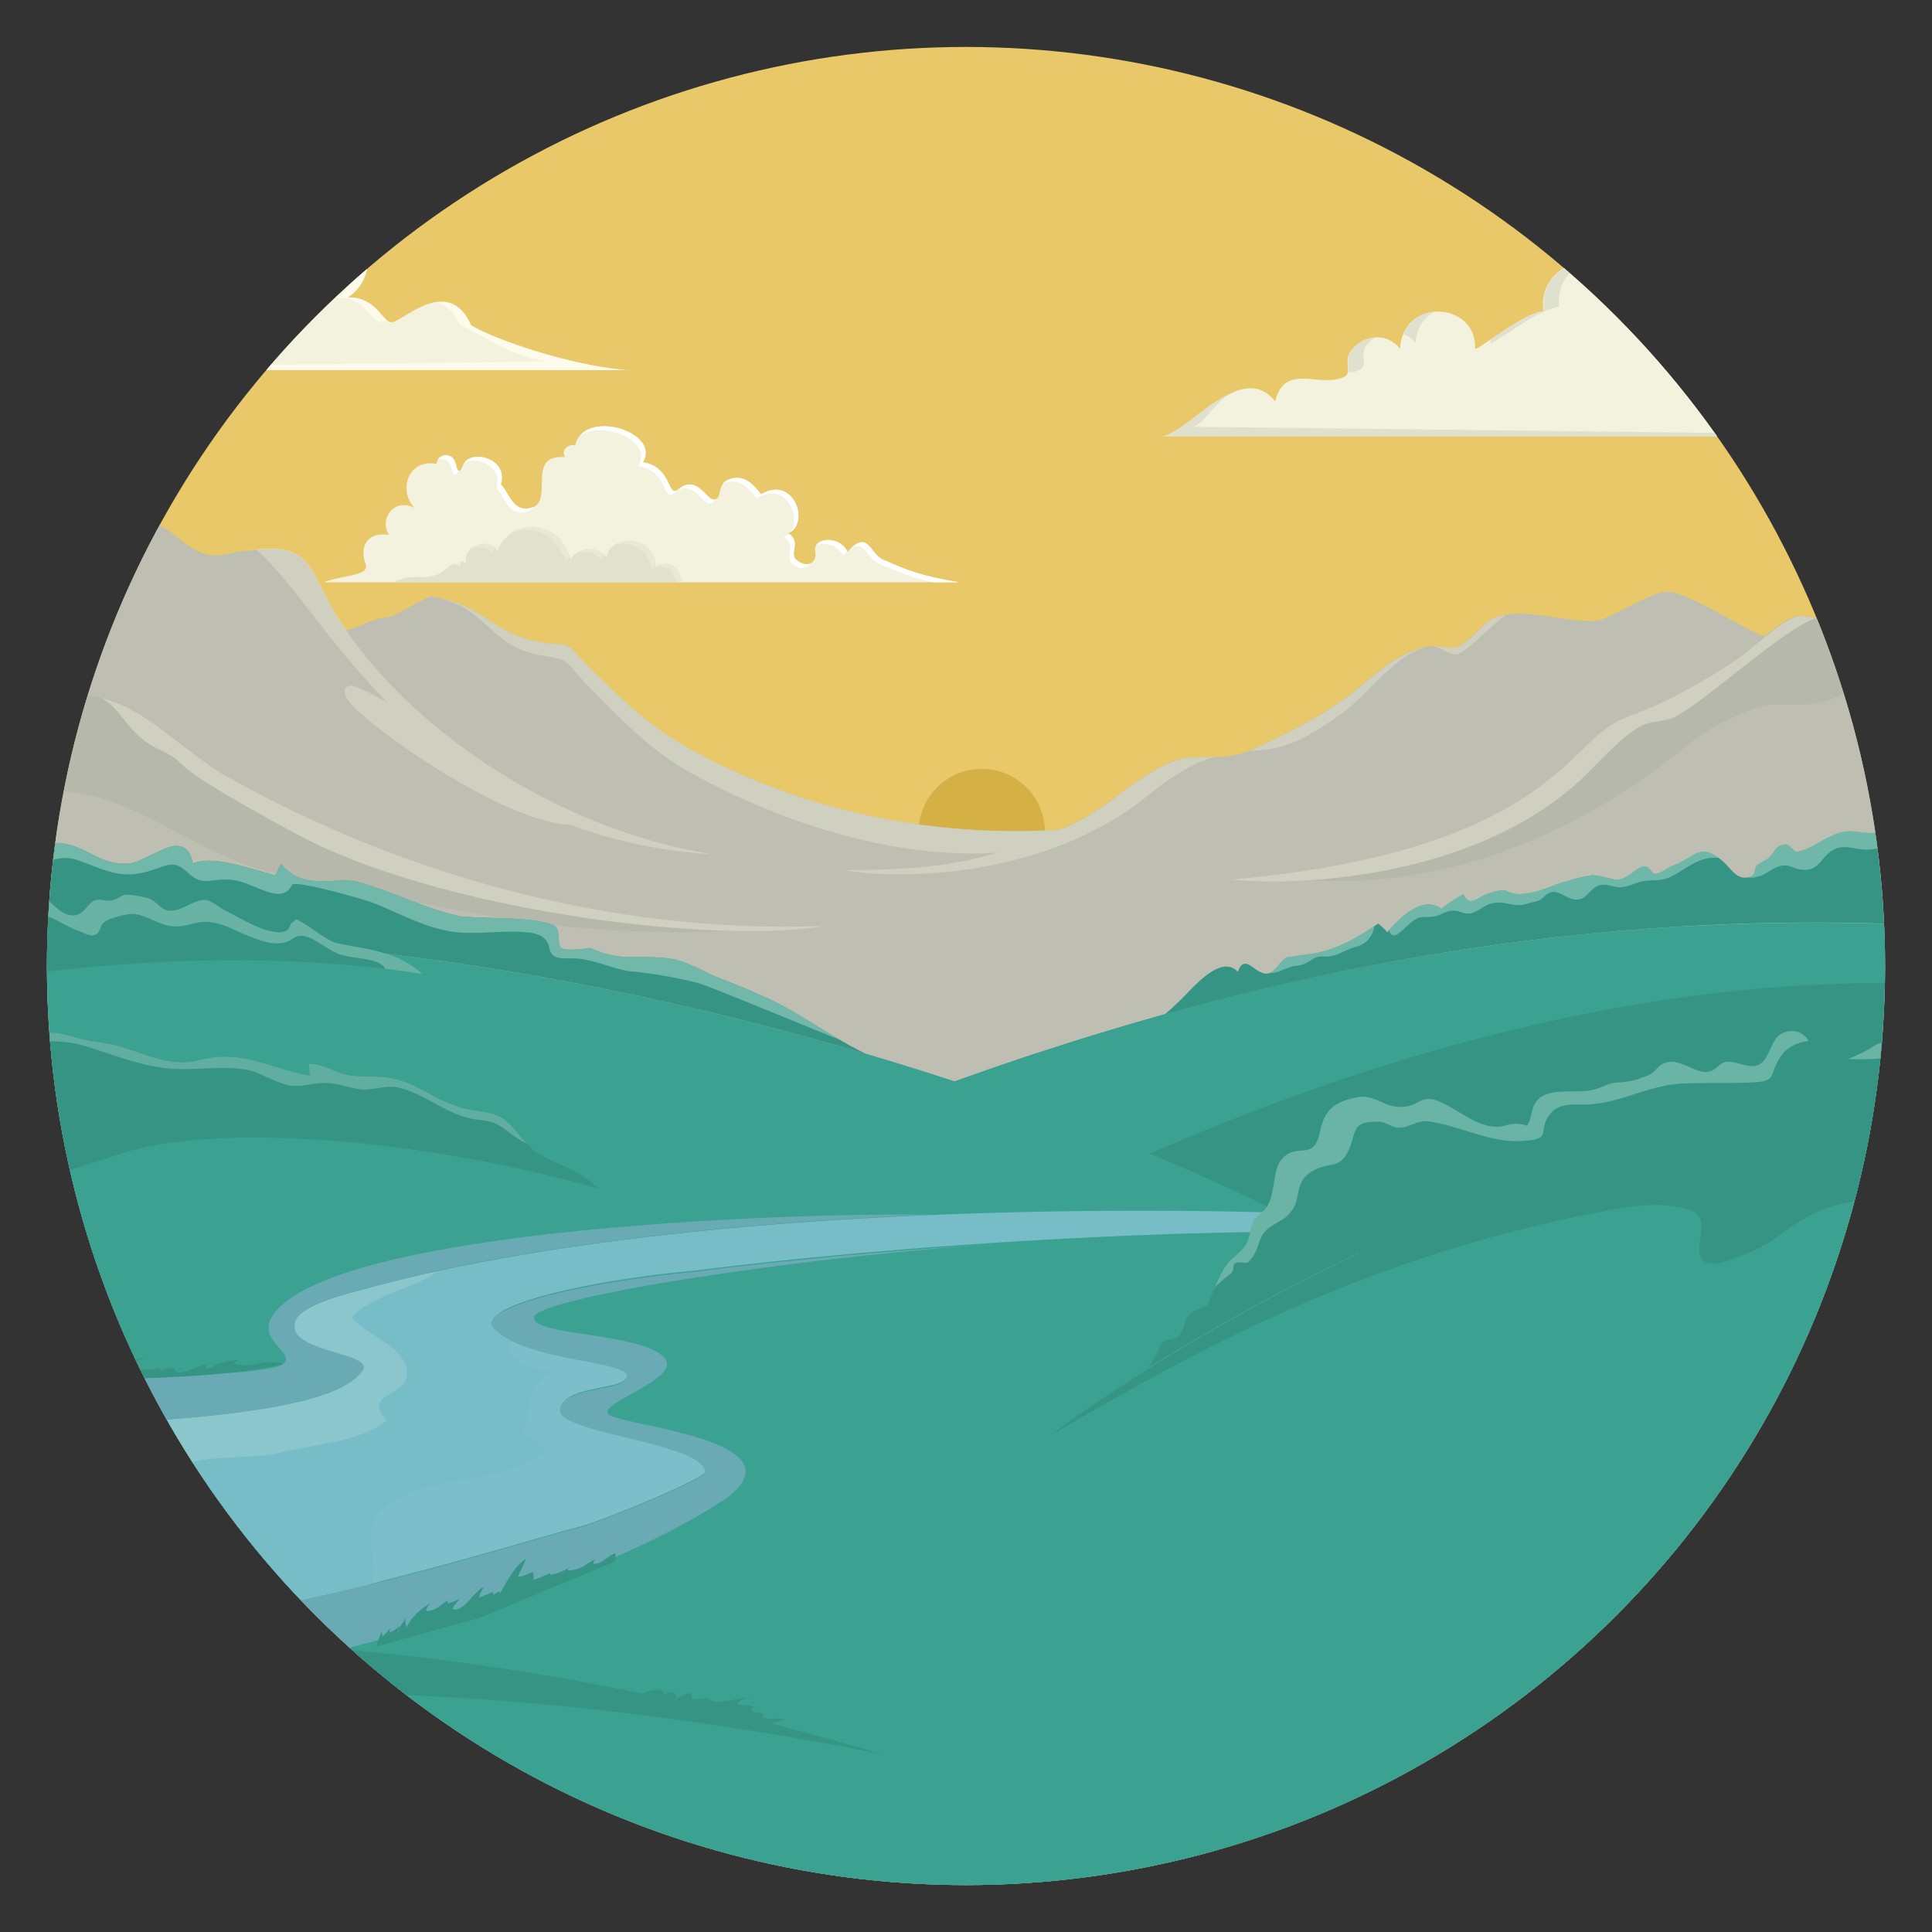 <svg id="Layer_1" data-name="Layer 1" xmlns="http://www.w3.org/2000/svg" xmlns:xlink="http://www.w3.org/1999/xlink" viewBox="0 0 600 600"><rect x="0" y="0" width="600" height="600" fill="#333333" stroke="none"/><defs><style>.cls-1{fill:none;}.cls-2{clip-path:url(#clip-path);}.cls-3{clip-path:url(#clip-path-2);}.cls-4{fill:#e9c869;}.cls-5{fill:#d5b044;}.cls-6{fill:#f3f2df;}.cls-7{opacity:0.83;}.cls-8{clip-path:url(#clip-path-3);}.cls-9{clip-path:url(#clip-path-4);}.cls-10{fill:#fefdee;}.cls-11{fill:#e0e0cf;}.cls-12{fill:#bebfb2;}.cls-13{fill:#d0d0c1;}.cls-14{opacity:0.93;}.cls-15{clip-path:url(#clip-path-5);}.cls-16{clip-path:url(#clip-path-6);}.cls-17{opacity:0.41;}.cls-18{clip-path:url(#clip-path-7);}.cls-19{clip-path:url(#clip-path-8);}.cls-20{fill:#fff;}.cls-21{opacity:0.3;}.cls-22{clip-path:url(#clip-path-9);}.cls-23{fill:#a6a79c;}.cls-24{clip-path:url(#clip-path-11);}.cls-25{clip-path:url(#clip-path-12);}.cls-26{fill:#359484;}.cls-27{fill:#3ba291;}.cls-28{opacity:0.86;}.cls-29{clip-path:url(#clip-path-13);}.cls-30{fill:#79bdae;}.cls-31{fill:#76bdc8;}.cls-32{opacity:0.16;}.cls-33{clip-path:url(#clip-path-15);}.cls-34{clip-path:url(#clip-path-16);}.cls-35{fill:#9dced6;}.cls-36{fill:#69aab4;}.cls-37{clip-path:url(#clip-path-17);}.cls-38{clip-path:url(#clip-path-18);}.cls-39{fill:#fefbdc;}.cls-40{opacity:0.88;}.cls-41{clip-path:url(#clip-path-19);}.cls-42{clip-path:url(#clip-path-20);}.cls-43{opacity:0.75;}.cls-44{clip-path:url(#clip-path-21);}.cls-45{clip-path:url(#clip-path-22);}.cls-46{opacity:0.64;}.cls-47{clip-path:url(#clip-path-23);}.cls-48{clip-path:url(#clip-path-24);}.cls-49{fill:#a1a738;}.cls-50{opacity:0.78;}.cls-51{clip-path:url(#clip-path-25);}.cls-52{clip-path:url(#clip-path-26);}.cls-53{clip-path:url(#clip-path-27);}.cls-54{clip-path:url(#clip-path-28);}</style><clipPath id="clip-path"><rect class="cls-1" x="14.58" y="14.58" width="570.84" height="570.84"/></clipPath><clipPath id="clip-path-2"><circle class="cls-1" cx="300" cy="300" r="285.42"/></clipPath><clipPath id="clip-path-3"><rect class="cls-1" x="-19.13" y="33.05" width="214.84" height="81.89"/></clipPath><clipPath id="clip-path-4"><rect class="cls-1" x="-19.13" y="33.05" width="214.85" height="81.89"/></clipPath><clipPath id="clip-path-5"><rect class="cls-1" x="122.25" y="163.59" width="89.99" height="17.23"/></clipPath><clipPath id="clip-path-6"><rect class="cls-1" x="122.25" y="163.59" width="89.99" height="17.23"/></clipPath><clipPath id="clip-path-7"><rect class="cls-1" x="139.92" y="163.59" width="72.32" height="17.23"/></clipPath><clipPath id="clip-path-8"><rect class="cls-1" x="139.92" y="163.59" width="72.32" height="17.23"/></clipPath><clipPath id="clip-path-9"><rect class="cls-1" x="394.42" y="173.1" width="199.95" height="100.53"/></clipPath><clipPath id="clip-path-11"><rect class="cls-1" x="-19.13" y="211.31" width="256.97" height="78.25"/></clipPath><clipPath id="clip-path-12"><rect class="cls-1" x="-19.13" y="211.31" width="256.97" height="78.25"/></clipPath><clipPath id="clip-path-13"><rect class="cls-1" x="394.38" y="252.03" width="199.99" height="50.13"/></clipPath><clipPath id="clip-path-15"><rect class="cls-1" x="115.15" y="416.36" width="103.89" height="75.61"/></clipPath><clipPath id="clip-path-16"><rect class="cls-1" x="115.15" y="416.36" width="103.89" height="75.61"/></clipPath><clipPath id="clip-path-17"><rect class="cls-1" x="-19.13" y="394.71" width="154.96" height="83.95"/></clipPath><clipPath id="clip-path-18"><rect class="cls-1" x="-19.13" y="394.71" width="154.95" height="83.95"/></clipPath><clipPath id="clip-path-19"><rect class="cls-1" x="-19.13" y="258.4" width="279.74" height="64.43"/></clipPath><clipPath id="clip-path-20"><rect class="cls-1" x="-19.13" y="258.4" width="279.74" height="64.43"/></clipPath><clipPath id="clip-path-21"><rect class="cls-1" x="-19.13" y="271.76" width="150.17" height="30.68"/></clipPath><clipPath id="clip-path-22"><rect class="cls-1" x="-19.13" y="271.76" width="150.17" height="30.68"/></clipPath><clipPath id="clip-path-23"><rect class="cls-1" x="-19.13" y="318.24" width="182.77" height="36.94"/></clipPath><clipPath id="clip-path-24"><rect class="cls-1" x="-19.13" y="318.24" width="182.77" height="36.94"/></clipPath><clipPath id="clip-path-25"><rect class="cls-1" x="377.27" y="320.24" width="184.42" height="79.61"/></clipPath><clipPath id="clip-path-26"><rect class="cls-1" x="377.27" y="320.24" width="184.42" height="79.61"/></clipPath><clipPath id="clip-path-27"><rect class="cls-1" x="573.98" y="323.22" width="20.38" height="5.75"/></clipPath><clipPath id="clip-path-28"><rect class="cls-1" x="573.98" y="323.22" width="20.38" height="5.75"/></clipPath></defs><title>EEI-WOG-GodsPlanAndPurpose</title><g class="cls-2"><g class="cls-3"><rect class="cls-4" x="-19.13" y="10.17" width="613.49" height="613.49"/><path class="cls-5" d="M324.51,258.39a19.62,19.62,0,1,1-19.62-19.61,19.61,19.61,0,0,1,19.62,19.61"/><path class="cls-6" d="M195.72,114.93H-19.12V76.77a12.32,12.32,0,0,1,8,3.55C-19.73,70.15-9.41,55.37,4.36,58.81-4.2,50.41,1,40.14,9.49,38.9a11.34,11.34,0,0,1,2.8-.07c.28,0,.58.06.87.11s.63.11.94.18l.08,0a6.78,6.78,0,0,1,1,.27,14,14,0,0,1,2.75,1.21s3-6.41,9.15-7.44h0a3.85,3.85,0,0,1,.49-.07c.16,0,.34,0,.5,0a12.85,12.85,0,0,1,6.26,1.31,13.5,13.5,0,0,1,3.09,2.33,2.05,2.05,0,0,1,.25.27,8.84,8.84,0,0,1,2.41,6.23,17,17,0,0,1-1.32,6.14c2.75-5.13,5.71-7.67,9.35-8.22a9.34,9.34,0,0,1,1.6-.13,12.19,12.19,0,0,1,1.68.1,16.49,16.49,0,0,1,1.7.3,26.67,26.67,0,0,1,3.69,1.16A13.78,13.78,0,0,1,61.94,46a11.17,11.17,0,0,1,1.2,1.47,11.72,11.72,0,0,1-.3,13.94c1.37.82,2.75,1.65,4.06,2.53.41.27.82.56,1.21.84s.84.6,1.23.93a22.12,22.12,0,0,1,2.28,2c.35.37.69.75,1,1.15a17.28,17.28,0,0,1,1.39,2,8.36,8.36,0,0,1,5.24-3.28h0a6.45,6.45,0,0,1,1-.13c.24,0,.49,0,.73,0a3.33,3.33,0,0,1,.63,0,1.9,1.9,0,0,1,.41,0,3.75,3.75,0,0,1,.67.11,4,4,0,0,1,.68.18l.38.13a4.71,4.71,0,0,1,.52.21h0a4.89,4.89,0,0,1,.63.36.57.57,0,0,1,.13.08,5.7,5.7,0,0,1,.53.41s.06,0,.07.07a2,2,0,0,1,.33.32,2,2,0,0,1,.3.36,2.65,2.65,0,0,1,.31.46l0,0a6,6,0,0,1,.29,5c1.67-5.23,6.25-7.92,11.15-8.41h0l.67-.06,1,0a15,15,0,0,1,11.15,4.6,15.19,15.19,0,0,1,2.59,4.59,8.73,8.73,0,0,1,.37,1.2,14.16,14.16,0,0,1-3.24,13.17A12.86,12.86,0,0,1,108,92.37h.46l.74,0a5.2,5.2,0,0,1,.68.06h.07a5.07,5.07,0,0,1,.58.08,11,11,0,0,1,2.74.85,3,3,0,0,1,.44.22,12.92,12.92,0,0,1,1.94,1.25l.34.29c.22.19.44.38.64.57a8.38,8.38,0,0,1,.6.59c.38.39.73.79,1.06,1.16.18.19.34.36.49.54a16.28,16.28,0,0,0,1.32,1.38,3,3,0,0,0,1.27.71c1.82.38,7.9-5.29,14-6.29h.09l.78-.1c.3,0,.6,0,.89,0,3.43,0,6.73,1.8,9.17,7.31,8.59,5.15,33.36,13.05,49.45,14"/><g class="cls-7"><g class="cls-8"><g class="cls-9"><path class="cls-10" d="M14.5,40.63a13.63,13.63,0,0,0-5-1.73,12.41,12.41,0,0,1,5.67.51,10.41,10.41,0,0,0-.66,1.22"/><path class="cls-10" d="M30.92,34.38a14,14,0,0,0-3.86-1.2,12.38,12.38,0,0,1,7.27,1.2c4,2.28,5.75,5.21,5.75,8.84a19.3,19.3,0,0,0-4.74,6.13c2.56-6.54,1.61-11.52-4.42-15"/><path class="cls-10" d="M53.38,42.56a23.34,23.34,0,0,0-5.27-1.43c2.51-.39,5.35.15,8.67,1.43,8.56,3.3,10.83,12.76,6.06,18.83,3.6,2.15,7.2,4.32,9.8,7.48a8.38,8.38,0,0,0-2,2C68,66.54,63.73,64,59.43,61.39c4.77-6.07,2.49-15.53-6-18.83"/><path class="cls-10" d="M79.27,67.55c3-.58,6,.36,7.37,2.64a11.37,11.37,0,0,0-3.12,5c1.38-4.3-1-6.93-4.25-7.6"/><path class="cls-10" d="M98.08,66.73c4.77-.47,9.84,1.14,12.82,4.53,5.9,7.23,3.65,17.15-3,21.11,7.16-.24,9.83,5,12.11,7a3.76,3.76,0,0,1-2.13.71c-2.72-.56-4.9-8-13.39-7.71,6.61-4,8.86-13.88,3-21.11a14.61,14.61,0,0,0-9.41-4.53"/><path class="cls-10" d="M195.72,114.93H-19.12v-.56l189.26-2.1C157,110,153.23,105.72,142.86,101c-2-4.61-4.69-6.63-7.51-7.16h.08l.78-.1c.3,0,.6,0,.89,0,3.43,0,6.73,1.8,9.17,7.31,8.59,5.15,33.36,13.05,49.45,14"/></g></g></g><path class="cls-6" d="M594.37,103.82v31.67H361c.23,0,.48-.09.74-.16s.78-.26,1.19-.42l.69-.33a27.14,27.14,0,0,0,3-1.83l.8-.56c.55-.38,1.11-.79,1.68-1.21.38-.26.77-.56,1.16-.86,1.1-.85,2.24-1.72,3.39-2.58a45.73,45.73,0,0,1,9.74-5.9,5.7,5.7,0,0,1,.89-.33h0a.52.52,0,0,0,.15-.06c.26-.09.53-.17.78-.23a6,6,0,0,1,.79-.19c.29,0,.58-.11.88-.15,3.3-.47,6.41.51,9.12,4,3.09-12.41,14-3.87,21.71-7.76,2.32-1.55-.87-5,2.32-8.53a11.88,11.88,0,0,1,1.65-1.49A9.17,9.17,0,0,1,423,106l.5-.27c.26-.13.52-.23.78-.34h0c.29-.11.59-.21.87-.29.05,0,.08,0,.1,0l.79-.18a8.39,8.39,0,0,1,.86-.1,8.74,8.74,0,0,1,7.91,3.53,12.35,12.35,0,0,1,2.69-7.5,9.69,9.69,0,0,1,2.3-2.09,9.19,9.19,0,0,1,1.32-.76c.22-.11.45-.2.68-.3s.48-.19.73-.27l.72-.22a10.7,10.7,0,0,1,1.18-.26,4.44,4.44,0,0,1,.49-.07l.56-.07c6.33-.51,13,3.6,12.6,11.54,1,0,5.85-3.78,11-7,.39-.23.75-.46,1.12-.69,1.13-.7,2.27-1.35,3.36-1.91h0c.37-.2.72-.37,1.08-.54l1-.47c.52-.22,1-.41,1.51-.57a3.18,3.18,0,0,1,.47-.15c.33-.1.63-.17.93-.24a5.14,5.14,0,0,1,.82-.13,13,13,0,0,1,4.07-11.78h0c.31-.29.64-.55,1-.82,0,0,0,0,0,0a13.88,13.88,0,0,1,2.2-1.31l.6-.26c.2-.09.41-.16.61-.24l.61-.21a14.94,14.94,0,0,1,4.67-.71h0c5.92.06,12.15,3.56,15.24,11.58-1.32-8,3.12-13,8.88-15.11l.1,0a16.66,16.66,0,0,1,2.71-.73l.57-.11.63-.09c.41,0,.82-.09,1.24-.12s1,0,1.47,0h0c4.25.07,8.36,1.57,10.83,4.55a12.37,12.37,0,0,1,4.3-12.68l.06,0a12.93,12.93,0,0,1,1.11-.84A17.14,17.14,0,0,1,546,65.17l.69-.15c.47-.09.95-.16,1.41-.22l.64-.06a17.29,17.29,0,0,1,3.74.1h0c5.49.82,10.45,4.45,11.84,11.71,24.44,2.84,13,25.28,13,25.28,5.17,4.42,8.14-1.34,17,2"/><path class="cls-11" d="M420.15,108.35a10.45,10.45,0,0,1,6.8-3.53,11.74,11.74,0,0,0-2,1.71c-3.19,3.39,0,6.69-2.32,8.18a10.9,10.9,0,0,1-3.94,1c.44-1.78-1.05-4.54,1.49-7.35"/><path class="cls-11" d="M435.85,103.72a11.16,11.16,0,0,1,9.68-6.9c-3.2,1.66-5.63,4.85-5.87,9.71a8.39,8.39,0,0,0-3.81-2.81"/><path class="cls-11" d="M484.3,95.27c-6.51.6-19.7,11.26-21.37,11.26a9,9,0,0,0,0-1c4.88-3.34,12.24-8.48,16.6-8.89-1.24-9.47,6-15.39,13.76-15.32-5.68,1.79-10,6.82-9,14"/><path class="cls-11" d="M513.33,91.67a18.68,18.68,0,0,0-4.13-6.37c2.3-5.88,8.76-8.78,14.93-8.67-6.64,1.53-12.26,6.57-10.8,15"/><path class="cls-11" d="M539.71,80.53a12,12,0,0,0-5.09-3.35c.63-8.54,9.83-13.49,17.91-12.33-7.78,1-14.85,7-12.82,15.68"/><path class="cls-11" d="M385.22,121c-.29.08-.56.16-.85.26a.52.52,0,0,0,.15-.06,6.77,6.77,0,0,1,.7-.2"/><path class="cls-11" d="M594.37,135.15v.34H361c.23,0,.48-.09.74-.16a8.21,8.21,0,0,0,1.19-.43,7.09,7.09,0,0,0,.69-.32,23.26,23.26,0,0,0,3-1.83,9,9,0,0,0,.8-.56c.55-.37,1.11-.77,1.68-1.21.38-.26.77-.56,1.16-.86l3.41-2.55a46,46,0,0,1,9.72-5.93l.34-.12c-3.93,1.61-6.45,4.86-8.67,7.41-1.62,1.86-3.1,3.36-4.83,3.6l8.32.1Z"/><path class="cls-12" d="M594.37,173.13V623.67H-19.13V163.16c17.09,2.72,37.54,2.51,50.58,1.61,5.45-.68,10.91-4.09,17.05-2,4.77,1.36,9.54,8.18,16.36,9.54,4,.66,7.93-1.24,12.51-1.35h.39c.32,0,.63-.08.93-.11h.12c.5-.07,1-.11,1.43-.17s.92-.08,1.36-.1,1-.06,1.41-.08H84.3c.36,0,.71,0,1,0h0c6.48.3,9.34,2.94,11.92,7.35q.48.78.9,1.59s0,0,0,0c.76,1.42,1.52,3,2.38,4.67,1,2,2.21,4.29,3.7,6.71.24.4.5.81.76,1.22l.78,1.21.56.84,1.06,1.56c4.45-.61,7.62-3.55,13.14-4,2,0,11.46-6.31,13.57-6.38h0l1.51.27c15.1,2.89,16.77,10.77,31.25,13.68.46.09,1,.19,1.45.27,3.87.6,5.53.41,6.74.64,1.59.27,2.38,1.24,6.25,5.49,10.91,10.91,20.45,20.46,34.76,28a202.71,202.71,0,0,0,58.05,20.56,221.1,221.1,0,0,0,54.74,3.5h0c15.46-5.45,25.54-19.51,39.17-22.23.53-.07,1.05-.13,1.56-.16l.79-.05h0c5.84-.34,10.74.62,17.44-2.06.36-.13.73-.3,1.1-.46,10-4.54,19.09-9.08,28.18-15.45s14.53-13.63,25.44-16.36c.14-.05.29-.08.45-.12l.41-.07h0a7.88,7.88,0,0,1,1.62,0l.67,0c.84.06,1.74.19,2.62.29a8.75,8.75,0,0,0,.88.09,12.16,12.16,0,0,0,1.34.07,6.6,6.6,0,0,0,1.5-.13,2.52,2.52,0,0,0,.49-.13c4.54-1.81,8.18-8.18,11.8-9.09a17,17,0,0,1,1.79-.59,14.19,14.19,0,0,1,1.44-.31c8.71-1.57,19.72,2.62,28.59,1.81,4.54-.91,16.69-8.86,21.23-8.86,5.69-.82,22.54,10.66,30.63,13.8h0c3.42-2.81,6.91-5.38,9.92-6.31,2.28-.45,5.46.92,7.73.45,5-.9,7.72-5,11.36-8.18,3.42-3,11.63-10.37,17.14-10.5"/><path class="cls-10" d="M107.43,195.65c-8,.49-10.24-26-28.62-24.86C97.46,168.51,95.66,177.32,105,192c.76,1.21,1.55,2.41,2.4,3.61"/><path class="cls-13" d="M368.15,235.44q1.23-.15,2.4-.21c-13.64,2.73-26.17,21.26-41.62,26.71-35.9,8.86-77.58-2.09-112.79-21.05-14.32-7.5-23.66-18-34.56-28.94-6.82-7.5-4.66-7-13.53-8.41-16.35-2.73-16.83-15.49-33.88-18.22,17.05,2.73,17.89,11.49,34.25,14.22,8.86,1.36,6.14-1.37,13,6.13,10.91,10.91,20.45,20.45,34.77,28,35.21,19,74.31,26.3,112.82,24.06h0c15.46-5.45,25.53-19.51,39.17-22.23"/><path class="cls-13" d="M442.67,200.9a5.16,5.16,0,0,1,.92-.2h0c-10.9,2.73-18.41,14.93-27.49,21.3S399.71,233.08,388,233.17l1.09-.46c10-4.54,19.08-9.08,28.18-15.45s14.53-13.63,25.44-16.36"/><path class="cls-13" d="M464.48,191.81a15.83,15.83,0,0,1,3.27-.9c-5,3.52-11.4,10.78-14.87,12.17-2.21.74-5.17-1.88-7.66-2.41,2.51.11,5.46.9,7.45.23,4.54-1.81,8.18-8.18,11.81-9.09"/><path class="cls-10" d="M77.76,170.91h-.39a14.26,14.26,0,0,1,1.44-.13l-1,.12"/><path class="cls-6" d="M113.52,175.05c-2.1-5.77,1.06-10,7.35-8.92-3.28-4.82,1.45-11.71,7.88-8.4-5.21-5.35-2-15.37,6.82-13.65a3,3,0,0,1,2.78-2.71c3.83.07,3,4.37,4.05,4.81.85.23,1-1.05,1.58-2.1,2.42-4.63,14-1.71,11.55,6.3,2.62,2.62,3.67,8.92,9.45,7.35,7.35-2.1-2-16.7,10.5-15.76-1.35-2.42,1.21-4.19,3.14-3.67,2.63-11.55,26.79-4.2,21,5.25,9.45,1.58,7.44,11.55,11.2,8.31,5.69-4.56,8.66,3.58,10.85,3.24,2.84,0,.72-4.49,4.56-6.14,4.95-2,8,1.94,10.14,4.56,10.24-6.13,15.35,9.17,8.4,12.08,4.2,2.63.33,6.08,2.43,8.18,3.67,3.15,6.63.65,6-2.4-1-4.52,7.61-5.25,10,0C270,164,270,172.43,274.7,174c7.36,3.15,10.42,4.63,23,6.83H100.62c5.82-2.33,14.4-1.84,12.9-5.78"/><g class="cls-14"><g class="cls-15"><g class="cls-16"><path class="cls-11" d="M122.25,180.83h90a10,10,0,0,1-.57-1c-.33-.76-.6-1.6-1-2.42a4.78,4.78,0,0,0-7.05-1.36c.36-3.82-3-8.15-8.41-8.15a8,8,0,0,0-3.49.83,6.34,6.34,0,0,0-2.66,2.29,4.38,4.38,0,0,0-.66,2.3c-.9-2.3-5-3.82-8.33-2.23,0,0,0,0,0,0a5.73,5.73,0,0,0-1.41.91,7.1,7.1,0,0,0-1.37,1.54c-1.86-4.85-4.1-8.26-9.3-9.54a11.11,11.11,0,0,0-8,.8,12.48,12.48,0,0,0-4.59,4.42,16.57,16.57,0,0,0-1,1.81c-1.21-2.41-4.36-2.64-6.76-1.54a4.71,4.71,0,0,0-3,3.79,3.53,3.53,0,0,0,.22,1.63,4.17,4.17,0,0,0-3.3-.49c-1,.34-1.8,1.28-3.07,2.3a5.19,5.19,0,0,0-.72.52,6.62,6.62,0,0,1-2.24,1.29,15.2,15.2,0,0,1-4.54.68,21.8,21.8,0,0,0-6.34.61,9,9,0,0,0-2.33,1"/></g></g></g><g class="cls-17"><g class="cls-18"><g class="cls-19"><path class="cls-6" d="M190.16,169.73a8.08,8.08,0,0,1,3.49-.83c5.45,0,8.78,4.33,8.41,8.15a4.77,4.77,0,0,1,7.05,1.37c.39.81.67,1.66,1,2.41h2.14a27,27,0,0,1-1.56-3.44,4.78,4.78,0,0,0-7.05-1.36c.35-3.82-3-8.15-8.41-8.15a8,8,0,0,0-5.06,1.85"/><path class="cls-6" d="M178.52,172.09c3.32-1.58,7.43-.07,8.33,2.24a4.38,4.38,0,0,1,.65-2.31,7,7,0,0,0-9,.07"/><path class="cls-6" d="M158.37,165.82a11,11,0,0,1,8-.81c5.21,1.29,7.44,4.69,9.31,9.54a7,7,0,0,1,1.36-1.53c-1.84-4.59-4.09-7.79-9.11-9a10.76,10.76,0,0,0-9.59,1.83"/><path class="cls-6" d="M146,170.51c2.4-1.11,5.55-.88,6.76,1.54a19.84,19.84,0,0,1,1-1.82c-1.81-2.12-5.66-1.63-7.77.28"/><path class="cls-20" d="M139.92,175.43a4.17,4.17,0,0,1,3.3.49,3.78,3.78,0,0,1-.22-1.62,3.35,3.35,0,0,0-3.08,1.13"/></g></g></g><path class="cls-20" d="M165.8,157.41a3.78,3.78,0,0,1-2.19,1.52c-5.77,1.56-6.82-4.74-9.45-7.37,2.07-6.82-6-9.95-9.94-7.85,2.81-4.09,13.66-1.12,11.3,6.67,2.63,2.61,3.68,8.91,9.45,7.34a4.77,4.77,0,0,0,.83-.31"/><path class="cls-20" d="M142.26,146.08c-.32.79-.59,1.46-1.23,1.28-1.05-.43-.22-4.73-4.05-4.8a2.64,2.64,0,0,0-1,.21,2.91,2.91,0,0,1,2.34-1.41c3.64.09,3.07,4,3.92,4.72"/><path class="cls-20" d="M221.89,155.08a1.53,1.53,0,0,1-1.57,1.21c-2.2.34-5.17-7.79-10.85-3.24-3.77,3.23-1.76-6.74-11.21-8.31,4.8-7.86-11.07-14.25-18.06-9.56,6-6.81,24.58-.06,19.43,8.36,9.44,1.59,7.44,11.55,11.2,8.31,5.69-4.56,8.66,3.6,10.85,3.24h.21"/><path class="cls-20" d="M245.38,165.3c3.72-4.71-1.33-16-10.36-10.59-2.1-2.62-5.18-6.58-10.15-4.57l-.39.2a3.84,3.84,0,0,1,1.76-1.38c5-2,8,1.93,10.14,4.56,9.92-5.94,15,8.25,9,11.78"/><path class="cls-20" d="M251.5,175c-.88,1.58-3.08,2.12-5.66-.07-2.1-2.1,1.77-5.55-2.42-8.18a4.81,4.81,0,0,0,1.56-1c3.86,2.61.17,6,2.22,8,1.68,1.43,3.19,1.69,4.3,1.27"/><path class="cls-20" d="M297.67,180.82H290c-7.61-1.63-10.74-3.09-16.7-5.63-4.17-1.39-4.65-8.13-9.45-4.57,6.1-6,6.27,1.85,10.81,3.38,7.36,3.15,10.42,4.62,23,6.82"/><path class="cls-20" d="M263.1,171.26c-.41.37-.84.8-1.31,1.31a6.55,6.55,0,0,0-8.37-3.16c1.5-2.61,7.68-2.4,9.68,1.85"/><g class="cls-21"><g class="cls-22"><g class="cls-22"><path class="cls-23" d="M594.37,173.1v36c-11.13-2-21.35,9.14-33.7,9.67-7.5.69-9.55-1.36-17.73,2.05-6.81,2.73-13,5.75-18.4,10.22-37.1,30.72-79.51,45.08-118.1,42.29h0c-4.06-.3-8.06-.77-12-1.46,74.21-8.95,90.12-33.57,102.37-44.14,5-4.09,8.18-5,14.09-7.28,10-4.09,19.08-9.54,28.18-15.45,2.67-1.78,5.89-4.64,9.17-7.32s6.9-5.38,9.91-6.31c1.76-.35,4.07.4,6.07.52a5.35,5.35,0,0,0,1.66-.07c5-.9,7.72-5,11.36-8.18,3.42-3,11.63-10.37,17.14-10.5"/></g></g></g><g class="cls-21"><g class="cls-24"><g class="cls-25"><path class="cls-23" d="M237.84,287.66A103.8,103.8,0,0,1,226.52,289c-16.64,1.26-37.64.18-54.46-1.65-6.31-.68-12-1.46-16.69-2.27h0c-.89-.15-1.73-.32-2.54-.47-7.77-1.4-15.55-2.79-23.34-4.26-14.54-2.72-29.09-5.62-43.65-9.1-.4-.08-.78-.17-1.17-.27-17.73-4.09-30.9-14.53-47.25-20.9-12.28-5-20.46-5-33.64-3.64-9.09.91-9.54-2.72-16.81-6.35a16.54,16.54,0,0,0-6.07-1V212.79c3.81-.78,7.79-2.24,12.28-1,5.45,1.36,9.54,7.5,15,8.18,2.66,0,5.59-1.71,8.63-2.93l.11,0c1.29-.42,2.48-.75,3.6-1a.35.35,0,0,0,.14,0,8.89,8.89,0,0,1,1.15-.08,31.83,31.83,0,0,1,9.71.84c14.52,3.56,25.37,16.68,39,24.38,47.92,27,106.1,45.39,167.33,46.57"/></g></g></g><path class="cls-13" d="M221.55,265.34a154.42,154.42,0,0,1-44.58-9.2c-20.67-.87-61.18-29.61-68.23-37.79-1.44-1.67-2.72-4.66-.34-5.34,1.64-.47,7.55,2.68,11.8,5.1a298.92,298.92,0,0,1-20.35-23.67c-8-10.14-14.45-18.8-20.28-23.71,17.91-2,16.26,6.8,25.52,21.35.76,1.21,1.56,2.41,2.37,3.61,22.4,32.79,67.56,62.41,114.09,69.65"/><path class="cls-13" d="M377.13,235.16c-6.62,1.59-14.25,6.67-20.26,11.59a94.15,94.15,0,0,1-14.64,9.83h0c-30.53,16.67-66.84,16.17-79.44,13.65,33-.09,44-3.6,66.23-12.51h0a0,0,0,0,0,0,0c15.46-5.45,25.54-19.51,39.17-22.24a78.33,78.33,0,0,1,8.92-.31"/><path class="cls-13" d="M564.23,191.92c-9.35,2.16-38.39,29.51-45.81,31.42-7.95,2-7.95-1.24-24,15.39-33.26,34.45-91.79,36.54-112,34.43,84.54-7.63,101.48-34.29,114.37-45.4,5-4.09,8.18-5,14.09-7.28,10-4.09,19.08-9.55,28.18-15.45,2.67-1.78,5.89-4.65,9.17-7.32s6.9-5.38,9.91-6.31c1.76-.36,4.07.39,6.07.52"/><path class="cls-13" d="M256,287.58c-34.7,5.86-120-4.83-163.92-28.56-47.31-25.56-29.66-20.11-43.29-26.58C39.83,228.19,37.69,220,31.5,216.78c14.52,3.56,25.37,16.68,39,24.38,52.62,29.64,117.61,48.9,185.44,46.42"/><path class="cls-26" d="M594.37,287.2V623.67H-19.13V356.14H244.65q8.29-3.51,16.64-6.87c2.39-.95,4.76-1.91,7.15-2.85l.45-.18,4.58-1.78c5.59-2.17,11.16-4.28,16.77-6.35q3.12-1.16,6.26-2.28c1.77-.64,3.52-1.27,5.3-1.88.29-.11.57-.22.87-.31l3.66-1.29c2.12-.75,4.23-1.47,6.36-2.19,2.7-.93,5.4-1.83,8.11-2.73l6.23-2,2.65-.85c2.35-.76,4.7-1.49,7-2.22l.7-.21q3.91-1.22,7.8-2.37c2.63-.8,5.25-1.58,7.88-2.34l.63-.17,6.91-2,1.12-.3h0c.22-.07.44-.12.67-.18l1.68-.46c1.88-.52,3.76-1,5.64-1.53h0s0,0,0,0c2.26-.61,4.54-1.21,6.8-1.78.45-.13.9-.23,1.36-.36.73-.19,1.47-.36,2.2-.56l5-1.25c1-.25,1.92-.48,2.87-.71l6.4-1.53c2.75-.65,5.5-1.28,8.27-1.89,2.58-.59,5.17-1.15,7.76-1.7.16-.05.34-.07.52-.11l.09,0c.26,0,.52-.1.77-.15,2.44-.52,4.89-1,7.33-1.51l.6-.13c2.54-.52,5.06-1,7.59-1.48l.43-.09c2.71-.51,5.43-1,8.15-1.49,2.1-.39,4.19-.74,6.27-1.1l.15,0c.9-.17,1.8-.32,2.69-.45q3.79-.65,7.62-1.23,3.66-.57,7.33-1.11l.93-.15h.13l1.31-.17c2.25-.33,4.52-.64,6.78-.95l1.9-.24c2.29-.3,4.57-.59,6.87-.86h0c2.78-.34,5.59-.66,8.39-1h0c2.77-.31,5.52-.58,8.3-.86h.18c.19,0,.38,0,.57-.06,2.1-.2,4.21-.4,6.33-.57l1.46-.13,1.05-.09c1.51-.13,3-.26,4.54-.37l3-.23,4-.27,2.45-.16c1.07-.08,2.13-.14,3.21-.2l.64,0c.63,0,1.25-.07,1.88-.09l.68,0c.38,0,.78-.05,1.16-.06,1.06-.07,2.13-.12,3.19-.17l1.25-.06.82,0,2.55-.11c1.31-.07,2.61-.11,3.91-.16h.06c2.12-.09,4.24-.15,6.36-.2.75,0,1.51-.05,2.25-.06,1.23,0,2.46-.07,3.7-.07a4.35,4.35,0,0,1,.5,0h.52c1.5,0,3-.05,4.5-.07h1.81c2.08,0,4.15,0,6.23,0,5.1,0,10.23.05,15.35.18h.07c5.14.1,10.31.27,15.48.5"/><path class="cls-27" d="M594.37,287.2v18.19c-164.52-4-341.13,94.83-424.45,169.79v-119h74.73c112.11-47.32,227.15-74.32,349.72-68.94"/><path class="cls-26" d="M594.37,252v35.19C514,283.67,436.91,294.06,361.76,315c2.26-1.87,4.24-3.84,5.85-5.45,3.63-3.64,11.81-13.19,16.81-7.73,2.27-6.35,5.45,1.36,9.54.46,2.27-.46,3.64-4.09,5.91-5,.45,0,5.91-.92,6.82-.92,8.63-1.36,14.53-5,21.35-9.54.91.92,2.28,1.83,2.73,2.73,3.64-4.09,10.9-11.81,16.82-7.27a58.06,58.06,0,0,1,6.82-4.54c2.26,4.54,4.54.45,8.63-.46,5.9-1.81,3.64,0,8.63.46a27.47,27.47,0,0,0,9.08-2.08c2-.71,3.94-1.48,5.91-2a47.07,47.07,0,0,1,7.73-1.83c2.73,0,5.9,1.37,8.18,1.37,3.18-.45,5.46-3.63,7.73-4.09,1.82-.45,2.73,2.72,4.09,2.28,1.82-.45,2.73-1.37,4.54-2.28,7.73-2.73,8.63-7.72,15.91-1.81,2.73,2.27,4.54,6.36,8.63,5,1.82-.47,1.37-2.73,2.28-3.64a26.1,26.1,0,0,1,3.17-1.81c3.18-3.19,2.28-4.1,5.46-4.56.91-.45,2.72,2.28,3.64,2.28a11.15,11.15,0,0,0,2.06-.53c2.47-.86,4.88-2.5,7-3.56,7.73-4.09,8.64-1.36,15.46-1.81,3.63-.47,7.26-5,10.91-6.37a2.85,2.85,0,0,1,.9-.23"/><g class="cls-28"><g class="cls-29"><g class="cls-29"><path class="cls-30" d="M406.69,296.34c8.09-1.29,13.79-4.55,20.08-8.7a7.29,7.29,0,0,1-5.54,6.34c-3,.79-5.57,2.72-8.53,3.06-1.47.12-2.72-.23-4.08.35s-2.62,1.7-4.1,2.15c-1.13.45-2.38.34-3.51.68a38.2,38.2,0,0,0-4.09,1.6,7,7,0,0,1-2.54.31c2-.78,3.35-4,5.5-4.88.44,0,5.9-.91,6.81-.91"/><path class="cls-30" d="M533.78,266.44c-6.16-.62-9.66,3.24-15.08,5.94-2.72,1.15-4.54.92-7.5,1.15-2.72.22-5,1.81-7.73,2-2,.22-4.3-1.14-6.35-.68-3.41.68-4.09,4.54-7.5,4.54-3,0-5.23-3-8-2.27-1.58.46-2.26,1.82-3.62,2.5-.92.45-3,.68-4.09,1.13-3.88,1.14-6.6-1.13-10.46-.23-2.28.47-4.09,2.28-6.14,3-2.72.68-3-.45-5.45-.68-2.28-.23-3.64.91-5.68,1.6-1.59.45-3.41.21-5,.45-4,.62-8.13,9.14-9.84,3.93,3.8-4.2,10.62-10.86,16.21-6.57a59.34,59.34,0,0,1,6.82-4.54c2.26,4.54,4.54.45,8.63-.46,5.9-1.81,3.64,0,8.63.46a27.47,27.47,0,0,0,9.08-2.08c2-.71,3.94-1.48,5.91-2a46.18,46.18,0,0,1,7.74-1.83c2.72,0,5.9,1.36,8.17,1.36,3.18-.45,5.46-3.63,7.74-4.09,1.81-.45,2.72,2.73,4.08,2.28,1.82-.45,2.73-1.37,4.54-2.28,7.34-2.59,8.52-7.21,14.85-2.63"/><path class="cls-30" d="M594.37,252v3c-1.93,1-3.94,1.75-5.69,3.25-2.49,2-2.94,4.77-6.82,5.45-6.35.92-10-3.17-15,2.28-2.26,2.49-3.41,4.54-7.27,4.09-2.72-.23-4.09-1.83-6.58-1.14-2.51.46-4.77,2.95-7.5,3.4a4.75,4.75,0,0,1-2.85.08,5.61,5.61,0,0,0,.81-.2c1.81-.47,1.36-2.73,2.27-3.64a26.1,26.1,0,0,1,3.18-1.81c3.17-3.19,2.27-4.09,5.45-4.56.91-.45,2.73,2.28,3.64,2.28a11.15,11.15,0,0,0,2.06-.53c2.47-.86,4.88-2.5,7-3.56,7.73-4.09,8.64-1.36,15.46-1.81,3.63-.47,7.27-5,10.91-6.37a2.85,2.85,0,0,1,.9-.23"/></g></g></g><path class="cls-27" d="M594.37,351.1V623.67H-19.13v-328C68.43,282.35,190.48,301,296.5,335.83c20.95,6.88,41.26,14.41,60.58,22.46,14,5.82,27.51,11.92,40.32,18.25,3.93,1.95,7.81,3.91,11.61,5.92,4.4,2.29,8.73,4.62,12.94,7,42.47-20.78,113.37-38,172.42-38.34"/><path class="cls-31" d="M424.35,377.65c-.81.37-1.61.76-2.4,1.14-2.16,1-4.76,2.23-7.72,3.68h0c-12.11-.06-25.1.09-38.67.43-20.75.53-42.8,1.54-64.93,2.94l-.85.06c-11,.71-21.95,1.51-32.78,2.41-10.45.86-20.77,1.81-30.83,2.84-10.61,1.09-20.93,2.25-30.8,3.51l-.09,0c-1.27.1-2.55.24-3.82.36v0c-15.64,1.64-30.62,4.18-41.53,7.07-3,.81-5.77,1.65-8.11,2.51-.79.29-1.51.57-2.21.86h0c-.55.23-1.06.46-1.55.69s-1,.47-1.38.7a12.91,12.91,0,0,0-1.19.7h0a8.07,8.07,0,0,0-1,.73,6.21,6.21,0,0,0-.79.73,2.86,2.86,0,0,0-.39.47,1.65,1.65,0,0,0-.15.25h0l-.17.38a1.78,1.78,0,0,0-.1.36,2.1,2.1,0,0,0,0,.55v0c2.95,4.31,9.79,6.94,17.12,8.81a5.44,5.44,0,0,1,.54.15h0c10.45,2.59,21.69,3.72,24,6a1.29,1.29,0,0,1,.19.21,1,1,0,0,1,.22.66c0,.09,0,.19,0,.27l-.06.22s0,0,0,0l-.12.26a2.4,2.4,0,0,1-.23.38v0c-.06,0-.11.12-.17.17s-.2.21-.31.32l-.07.06h0l-.09.06-.34.26h0a5.57,5.57,0,0,1-.57.33l-.63.3-.65.24c-.46.17-1,.32-1.47.47l-.13,0-.13,0-.09,0-.38.08-1.11.28a0,0,0,0,0,0,0h0a4.56,4.56,0,0,0-.64.14l-.21,0-.92.2-.24.06-.69.15h0c-.24,0-.45.09-.68.15-.7.15-1.4.3-2.09.48h-.08c-.67.15-1.33.33-2,.52a15.67,15.67,0,0,0-1.9.63,5.36,5.36,0,0,0-.53.2s0,0,0,0a9.79,9.79,0,0,0-1.08.5c-.18.1-.36.19-.52.3s-.31.19-.46.3a2.32,2.32,0,0,0-.3.22,4.73,4.73,0,0,0-.53.46,1.93,1.93,0,0,0-.24.25l-.19.23h0c0,.05-.07.07-.08.11a3.35,3.35,0,0,0-.57,1,.21.21,0,0,1,0,.07v0h0a1.52,1.52,0,0,0-.09.28h0l-.09.33c0,.11,0,.21,0,.34a2.18,2.18,0,0,0,0,.57,1.81,1.81,0,0,0,.09.31s0,0,0,0c1.05,2.79,9,4.95,18,7.15,11.85,2.92,25.42,5.94,26.89,10.69a2.22,2.22,0,0,1,.09.37,3.12,3.12,0,0,1,0,.61c-5.63,4.23-31.46,14.58-38.51,16.69l-2.14.57-2.31.62h0l-1.31.37c-.45.1-.9.24-1.36.38s-1,.26-1.47.41l-2.23.62c-.19.06-.37.1-.56.17l-3.87,1.1c-3.35,1-7,2-10.85,3.11l-2.36.67-10.32,2.89-7.85,2.13c-4.66,1.24-9.56,2.52-14.66,3.79L113,492.58q-4.74,1.14-9.7,2.29l-.11,0c-34.59,7.94-76.81,15.18-122.31,16.28V443.92c12-.29,23.58-.63,34.65-1.07l4.14-.16c5.45-.23,10.77-.48,15.91-.76h0l2.63-.15,5.2-.31c2.13-.14,4.23-.28,6.28-.44l6.08-.48c1.16-.09,2.32-.21,3.45-.3s2.22-.2,3.33-.31l1.66-.16,3.21-.35,1.61-.17,3.06-.37,3-.4c1-.12,1.94-.26,2.89-.41a160.51,160.51,0,0,0,16.54-3.17h0c.49-.14,1-.26,1.44-.38l1-.31c.69-.18,1.37-.39,2-.61.33-.09.65-.2,1-.31.85-.27,1.67-.57,2.45-.87h0c.78-.3,1.51-.6,2.21-.93h0a25.33,25.33,0,0,0,4.55-2.54h0a15.16,15.16,0,0,0,2-1.69,10.64,10.64,0,0,0,1.54-1.89,1.52,1.52,0,0,0-.37-1.84,7.08,7.08,0,0,0-2.47-1.49q-.52-.23-1.14-.45h0c-.2-.08-.42-.15-.64-.22s-.43-.15-.65-.21c-1.79-.6-3.83-1.16-5.85-1.79-1.69-.55-3.38-1.12-4.87-1.77-.5-.22-1-.45-1.43-.7a5.79,5.79,0,0,1-.54-.31l-.51-.33c.15.1.32.19.49.29-.34-.21-.66-.41-1-.63l0,0c-.16-.11-.28-.22-.4-.31l-.21-.17a3.59,3.59,0,0,1-.4-.38,2.72,2.72,0,0,1-.37-.39l-.23-.3-.21-.3a3.07,3.07,0,0,0-.17-.31l-.09-.2a.53.53,0,0,1-.05-.15c0-.1-.08-.22-.12-.34h0c0-.11,0-.21-.07-.32a1.75,1.75,0,0,1,0-.33,3.24,3.24,0,0,1,0-1h0a1.89,1.89,0,0,1,.08-.4s0-.08,0-.12,0-.05,0-.08a2.86,2.86,0,0,1,.19-.61c0-.05,0-.1.05-.14l.08-.16s0,0,0,0,0,0,0-.07a3.78,3.78,0,0,0,.17-.35l.13-.18.15-.17c.09-.12.2-.23.31-.35s.09-.12.15-.18.12-.12.19-.18l.37-.34.35-.3.12-.09.14-.11a1.21,1.21,0,0,1,.14-.1c.26-.19.54-.39.84-.58.15-.08.3-.18.45-.28a2.07,2.07,0,0,0,.25-.15l.24-.15a1.71,1.71,0,0,0,.23-.12q.38-.22.78-.42s0,0,0,0l.36-.18c.15-.06.28-.13.44-.21a4,4,0,0,1,.51-.25l.92-.41c.62-.27,1.28-.54,2-.8l1.06-.38,1-.35c.44-.15.87-.3,1.32-.43l2.08-.64c.7-.22,1.44-.43,2.19-.63l2.07-.55c1.49-.38,3-.74,4.66-1.11-1.11.23-2.2.49-3.27.75.17,0,.34-.1.5-.15l.28-.07c14.78-4.06,30.77-7.5,47.5-10.39h.08c3-.55,6.12-1,9.21-1.55,38.4-6.09,80.15-9.48,119.85-11.13h.14c2.47-.11,4.92-.21,7.38-.29,23.62-.87,46.39-1.12,67.15-1s39.43.71,55,1.46l4.92.25"/><g class="cls-32"><g class="cls-33"><g class="cls-34"><path class="cls-35" d="M219,457.52c-5.63,4.22-31.46,14.57-38.51,16.68l-2.14.58c-.74.19-1.52.39-2.31.61h0l-1.31.37c-.45.11-.9.24-1.36.38s-1,.26-1.47.41l-2.23.63c-.19.05-.37.09-.56.16l-3.87,1.1c-3.35,1-7,2-10.85,3.11l-2.36.67c-3.27.93-6.72,1.89-10.32,2.89l-7.85,2.13c-4.66,1.24-9.56,2.52-14.66,3.79l-3.75.94c2.43-5.47-2.12-14.11.55-19.47,8.86-15.68,40.9-10.23,53.85-21.81-2-1.37-4.77-4.78-7.5-5.46,4.09-7.5-.68-13.63,9.55-19.08-12.57-2.44-16-6.81-12.22-9.79a57.49,57.49,0,0,0,10.22,3.49,5.44,5.44,0,0,1,.54.15h0c10.45,2.59,21.69,3.72,24,6a1.37,1.37,0,0,1,.19.22,1,1,0,0,1,.22.65c0,.09,0,.19,0,.27l-.06.22s0,0,0,0l-.12.26a2.4,2.4,0,0,1-.23.38v0c-.06.05-.11.12-.17.18s-.2.2-.31.31l-.07.07h0l-.09.05-.34.26a.07.07,0,0,0,0,0,6.12,6.12,0,0,1-.56.31l-.63.3-.65.25c-.46.16-1,.31-1.47.46l-.13,0-.13,0a.32.32,0,0,0-.09,0l-.38.08-1.11.29h-.07c-.21,0-.44.09-.64.14l-.21,0-.92.21a1,1,0,0,0-.24.05l-.69.15h0c-.24,0-.45.1-.68.15-.7.15-1.4.3-2.09.48h-.08c-.67.15-1.33.33-2,.52a17.62,17.62,0,0,0-1.9.63l-.53.2,0,0a8.27,8.27,0,0,0-1.08.51,4.35,4.35,0,0,0-.52.29c-.16.1-.31.19-.46.3a2.32,2.32,0,0,0-.3.22,4.73,4.73,0,0,0-.53.46,1.93,1.93,0,0,0-.24.25l-.19.23h0c0,.05-.07.07-.08.11a3.35,3.35,0,0,0-.57,1s0,0,0,.07v0h0a1.8,1.8,0,0,0-.09.28h0l-.09.33c0,.11,0,.22,0,.34a2.18,2.18,0,0,0,0,.57,2.23,2.23,0,0,0,.09.32h0c1.05,2.79,9,4.95,18,7.16,11.85,2.91,25.42,5.93,26.89,10.68a2.22,2.22,0,0,1,.09.37,2.58,2.58,0,0,1,0,.62"/></g></g></g><path class="cls-36" d="M289.77,377.19c-39.69,1.65-81.45,5.05-119.85,11.14-3.09.51-6.16,1-9.21,1.54l-.08,0q-12.72,2.17-24.8,4.82a1.94,1.94,0,0,1-.33.07L130.24,396l-.23,0c-1.88.44-3.74.87-5.58,1.32l-.15.05c-1.87.44-3.72.92-5.55,1.38s-3.75,1-5.6,1.5a1.54,1.54,0,0,1-.27.07l-.51.15c1.07-.26,2.16-.52,3.27-.75-1.62.37-3.17.74-4.66,1.12-.71.18-1.39.35-2.07.54l-2.2.63-2.07.65c-.45.13-.88.28-1.32.43l-1,.34-1.06.38c-.68.26-1.34.54-2,.81l-.91.41c-.18.08-.35.15-.52.24l-.43.22-.36.18h0c-.28.15-.54.29-.79.44l-.23.12-.24.15c-.08,0-.17.09-.25.15s-.3.19-.45.27c-.3.19-.58.4-.84.59a1.1,1.1,0,0,0-.14.09l-.13.11-.13.1-.35.3-.37.34c-.07.05-.12.12-.19.18l-.15.17c-.11.13-.22.23-.31.36l-.16.16-.12.18a1.92,1.92,0,0,1-.18.35.19.19,0,0,1,0,.07l0,0-.08.17s0,.09-.05.13a3.94,3.94,0,0,0-.2.61s0,.06,0,.09,0,.08,0,.12a2,2,0,0,0-.08.38v0a3.24,3.24,0,0,0,0,1,1.86,1.86,0,0,0,0,.33c0,.11,0,.2.07.31h0a0,0,0,0,0,0,0,3.4,3.4,0,0,0,.12.34.66.66,0,0,0,.05.15,1.72,1.72,0,0,0,.09.19l.17.31.21.3c.08.11.15.21.23.3a2.79,2.79,0,0,0,.37.4,2.5,2.5,0,0,0,.41.38l.2.17.38.3.06,0a10.09,10.09,0,0,0,1,.62c-.18-.09-.35-.19-.5-.28l.51.32c.17.11.35.22.54.32.45.24.93.47,1.43.69,1.49.66,3.18,1.23,4.87,1.78,2,.62,4.06,1.18,5.85,1.78l.66.22c.21.07.43.13.64.22h0c.41.15.79.29,1.14.45a7.14,7.14,0,0,1,2.47,1.48,1.54,1.54,0,0,1,.37,1.84,10.35,10.35,0,0,1-1.54,1.9,16.09,16.09,0,0,1-2,1.69h0a26,26,0,0,1-4.55,2.53h0c-.7.33-1.44.63-2.21.93h0c-.77.3-1.59.6-2.44.87l-1,.32c-.64.22-1.32.42-2,.61l-1,.3-1.44.38h0A157.71,157.71,0,0,1,78,438.08c-1,.15-1.9.28-2.89.41l-3,.39-3.06.37-1.61.18-3.21.34-1.66.17-3.33.31-3.44.3L49.7,441c-2.06.17-4.16.3-6.29.44l-5.19.31-2.64.15h0c-5.14.29-10.46.54-15.91.77l-4.14.16c-11.07.44-22.69.78-34.65,1.06V426.07c15.66,1.72,64.68,2.29,90.84.3h0c7.65-.59,13.34-1.39,15.65-2.45,0,0,0,0,0,0a.76.76,0,0,0,.18-.09h0a2.39,2.39,0,0,0,.66-.47c3.84-4-12.5-8.18,0-18.62s45.06-17.18,81.62-21.41c43.58-5,92.71-6.47,119.85-6.12"/><path class="cls-36" d="M224.4,466c-30.79,21.18-136.56,62.89-243.53,62.89V511.17c45.5-1.1,87.72-8.34,122.31-16.28l.11,0q5-1.15,9.7-2.3c2.12-.51,4.19-1,6.23-1.53,5.1-1.27,10-2.55,14.66-3.79l7.85-2.13c3.6-1,7.05-2,10.32-2.89l2.36-.67c3.88-1.1,7.5-2.15,10.85-3.11l3.87-1.1.56-.17,2.22-.62c.51-.15,1-.29,1.48-.41l1.36-.39,1.31-.36h0c.79-.22,1.57-.43,2.31-.61l2.14-.58c7-2.11,32.88-12.46,38.51-16.68a2.58,2.58,0,0,0,0-.62,2.22,2.22,0,0,0-.09-.37c-1.47-4.75-15-7.77-26.89-10.69-9-2.2-16.93-4.36-18-7.15l0,0a1,1,0,0,1-.11-.31,2.18,2.18,0,0,1,0-.57c0-.12,0-.23,0-.34l.09-.33h0a1.52,1.52,0,0,1,.09-.28h0v0s0,0,0-.06a3.27,3.27,0,0,1,.57-1s0-.06.08-.11h0c.06-.08.13-.15.2-.23a1.39,1.39,0,0,1,.23-.25,3.89,3.89,0,0,1,.53-.46,2.32,2.32,0,0,1,.3-.22c.15-.11.3-.2.46-.3s.34-.2.52-.3c.34-.17.7-.35,1.08-.5,0,0,0,0,0,0l.53-.21a17.61,17.61,0,0,1,1.9-.62c.62-.19,1.28-.37,1.94-.52h.09c.69-.18,1.39-.33,2.09-.48.22-.05.44-.11.68-.15h0l.69-.15.24-.06.92-.2.21,0a4.89,4.89,0,0,1,.64-.14h0l.06,0,1.11-.28.39-.08s0,0,.08,0l.13,0,.13,0c.52-.15,1-.3,1.47-.47l.66-.24.62-.3.56-.31,0,0,.35-.26.08-.06h0l.07-.06c.11-.11.22-.21.31-.32s.11-.12.17-.17v0a2.4,2.4,0,0,0,.23-.38l.12-.26s0,0,0,0a1.8,1.8,0,0,1,.06-.22c0-.08,0-.18,0-.27a1,1,0,0,0-.22-.66c-.06-.08-.12-.14-.19-.22-2.26-2.27-13.51-3.4-24-6h0a5.44,5.44,0,0,0-.54-.15c-7.33-1.87-14.17-4.5-17.12-8.8v0a2.1,2.1,0,0,1,0-.55,1.78,1.78,0,0,1,.1-.36l.17-.38h0a2.07,2.07,0,0,1,.15-.25,4.11,4.11,0,0,1,.39-.48,6.34,6.34,0,0,1,.8-.72,7.26,7.26,0,0,1,1-.73h0c.36-.23.76-.47,1.19-.7s.89-.46,1.38-.7,1-.46,1.55-.69h0c.7-.29,1.42-.57,2.21-.86,2.34-.86,5.06-1.7,8.11-2.51,10.91-2.89,25.89-5.42,41.53-7.07v0c1.27-.13,2.55-.26,3.82-.37l.09,0c9.87-1.27,20.19-2.43,30.8-3.52,10.06-1,20.38-2,30.83-2.83,10.83-.9,21.82-1.71,32.78-2.41-66,4.62-142,16.81-143.54,22.68s33.4,4.77,40.45,12.72c5.85,6.6-22.5,14.55-17,17.79,6.11,3.63,62,8.18,34.76,26.91"/><g class="cls-32"><g class="cls-37"><g class="cls-38"><path class="cls-39" d="M109.2,409.1c4.09,5.46,18.41,9.55,17,18.41-.69,6.13-13.64,5.45-6.14,13.63-8.18,6.82-23.86,7.5-34.08,10.23-9.55,2-23.18,0-31.36,4.77,6.82,4.77,17.72,10.9,12.27,17.72-7.5,8.86-52.49,2.73-62,2.73-4.51,0-14.51-1.07-24-1.3V443.91c12-.28,23.58-.63,34.65-1.06l4.14-.17c5.45-.23,10.77-.47,15.91-.76h0l2.63-.15c1.76-.11,3.48-.2,5.2-.32,2.13-.13,4.23-.27,6.28-.43s4.09-.31,6.08-.48c1.16-.09,2.32-.2,3.45-.3s2.22-.2,3.33-.31l1.66-.16,3.2-.34,1.62-.18,3.06-.37,3-.39c1-.13,1.94-.26,2.89-.41a160.33,160.33,0,0,0,16.54-3.18h0c.49-.14,1-.26,1.44-.38l1-.3c.69-.19,1.37-.4,2-.62.33-.09.65-.2,1-.31.85-.27,1.67-.57,2.45-.87h0c.78-.3,1.51-.6,2.21-.93h0a26,26,0,0,0,4.55-2.53h0a16,16,0,0,0,2-1.7,10.64,10.64,0,0,0,1.54-1.89,1.53,1.53,0,0,0-.37-1.84A7,7,0,0,0,110,422q-.52-.23-1.14-.45h0c-.2-.08-.42-.15-.64-.22s-.43-.15-.65-.21c-1.78-.6-3.83-1.16-5.85-1.79-1.69-.55-3.38-1.12-4.87-1.77-.5-.22-1-.45-1.43-.7a5.79,5.79,0,0,1-.54-.31l-.51-.33.49.29c-.33-.21-.67-.41-1-.63l-.06,0a3.86,3.86,0,0,1-.38-.3l-.21-.16a4.93,4.93,0,0,1-.4-.39,2.72,2.72,0,0,1-.37-.39l-.23-.3-.21-.3c0-.11-.11-.21-.17-.32l-.09-.18a.6.6,0,0,1-.05-.16c0-.1-.08-.21-.12-.34s0,0,0,0h0c0-.11,0-.21-.07-.32a1.75,1.75,0,0,1,0-.32,3.23,3.23,0,0,1,0-1v0a1.84,1.84,0,0,1,.08-.38c0-.05,0-.08,0-.13s0-.05,0-.08a2.86,2.86,0,0,1,.19-.61s0-.1.05-.14l.08-.16,0,0s0,0,0-.07a3.78,3.78,0,0,0,.17-.35l.13-.18.15-.17c.09-.12.2-.23.31-.35s.09-.12.15-.18.12-.12.19-.17l.37-.35.35-.29a.53.53,0,0,1,.12-.1l.14-.11a.71.71,0,0,1,.14-.1c.26-.19.54-.39.84-.58l.45-.27c.08-.06.17-.1.25-.15l.24-.15.23-.13c.25-.15.51-.28.78-.42a.08.08,0,0,0,0,0l.36-.17.43-.22a5,5,0,0,1,.52-.25l.92-.41c.62-.27,1.28-.54,2-.8l1.06-.38,1-.35,1.32-.43,2.07-.64c.71-.22,1.45-.42,2.2-.63s1.36-.37,2.07-.54c1.49-.39,3-.75,4.66-1.12-1.12.23-2.2.49-3.27.75.17,0,.34-.1.5-.15l.28-.07c7.29-2,14.87-3.84,22.7-5.56-.7.46-1.39.94-2.09,1.44-6.81,4.09-19.08,6.82-24.54,13"/></g></g></g><path class="cls-26" d="M268.81,327.23c-48.87-14.41-100.1-25.24-149.08-31.06-50.35-6-98.3-6.65-138.86-.46V258.39c4.24.66,8.61,2.5,11.82,3.41,3.64.92,7.27,5.46,10.91,5.46,5.45-.9,7.27-5.46,13.63-5.46,9.1,0,13.64,7.28,22.73,6.37,7.27-.91,17.26-11.82,20,0,6.36-2.73,18.18,1.81,25.45,3.64.91-.91.91-1.83,1.81-3.64,6.37,8.18,15.46,4.54,22.73,5.45,10.91,2.73,20.9,8.18,32.72,10.91,8.18.91,21.81,0,29.08,2.73,2.73.91.91,6.36,2.73,7.26,2.72.92,6.36,0,9.09,0a28.87,28.87,0,0,0,12.72,2.73c12.73,0,13.63,0,24.54,5.45,9.09,3.64,16.36,6.37,24.54,10.91,6.76,3.87,14.8,9.41,23.45,13.62"/><path class="cls-26" d="M131,302.44c-58.24-9.12-122-1.5-150.17,4.91v-35.1a5,5,0,0,0,1.83.67c1.58.22,3.18-1.37,4.09-1.14,1.58,0,2.26,1.36,3.63,2.05,2.28,1.13,4.09,2.49,6.36,3.4,3.64,1.6,7.5-.22,11.14-.68,6.36-.91,8.86,7.74,14.77,7.74,3.41,0,4.54-4.09,7-4.78,1.82-.46,3.18.69,5.46,0,2.72-.91,2.26-1.82,5.22-1.59a41.35,41.35,0,0,1,5.22.91c3.87,1.13,4.09,4.77,8.86,3.86,3-.68,6.37-3.41,9.33-3.18,2,.22,4.54,2.5,6.35,3.41,3.87,1.81,9.09,5.22,13.42,6.14,1.58.45,4.09.9,5.67-.24.68-.45.91-2,1.36-2.27,1.59-.9.68-1.58,3-.22,3.18,1.81,6.24,4.48,9.65,6.08,2.32,1.16,9.34,1.49,16.43,3.74A30.87,30.87,0,0,1,131,302.44"/><g class="cls-40"><g class="cls-41"><g class="cls-42"><path class="cls-30" d="M260.61,322.82c-3.75-1.36-40.08-16.52-43.81-17.54a138.93,138.93,0,0,0-19.61-3.49c-5.79-.34-11.25-3.41-17.72-4.09-4.43-.34-8.1.93-8.94-3.57-.44-2.28-2.31-4.27-7.08-4.61-6.82-.68-14.31.68-21.47,0-9.89-1-18.07-6.14-27.27-9.54-6.48-2.05-23.24-6.6-24-5.15-3.82,7.24-12.46-2-20.64-1.67-5.79,0-7.32,1.88-11.59-2.05-4.66-4.29-6.13-2.38-11.93-.68-8.86,2.73-13.29,0-21.81-3.07-10.56-4.09-14,7.16-23.86,2.39a51.33,51.33,0,0,0-10.22-3.41c-3.26-1-6.34-3.3-9.78-4.58v-3.37c4.24.66,8.61,2.5,11.82,3.41,3.65.92,7.27,5.46,10.91,5.46,5.45-.9,7.27-5.46,13.63-5.46,9.1,0,13.63,7.28,22.73,6.37,7.27-.91,17.26-11.82,20,0,6.36-2.73,18.18,1.81,25.45,3.64.91-.91.91-1.83,1.81-3.64,6.37,8.18,15.46,4.54,22.73,5.45,10.91,2.73,20.9,8.18,32.72,10.91,8.18.91,21.81,0,29.08,2.73,2.73.91.91,6.36,2.73,7.26,2.72.92,6.36,0,9.09,0a28.87,28.87,0,0,0,12.72,2.73c12.73,0,13.63,0,24.54,5.45,9.09,3.64,16.36,6.37,24.54,10.91,4.57,2.61,9.72,6,15.25,9.21"/></g></g></g><g class="cls-43"><g class="cls-44"><g class="cls-45"><path class="cls-30" d="M131,302.44q-5.66-.87-11.37-1.55c-1.9-3.74-10.23-2.82-14.73-4.76-5.66-2.44-9.89-7.61-14.09-4.57-3.57,2.6-8.41,1.14-12.5-.45-5.67-2-10.9-5.91-17-4.55-4.31.91-6.13,1.83-10.68.46-3.4-1.14-6.81-3.4-10.22-3.19-2,.24-6.58,1.37-7.95,2.51-1.36.9-1.36,3.41-2.73,3.86-1.59.91-4.09-.68-5.45-1.13-3.64-1.36-6.81-3.64-10.22-4.77-3-1.15-4.09.45-7,.68-4.54.45-8.86-3.19-13.19-4.32a15.33,15.33,0,0,1-3.85-.92c-3.08-1.12-6.08-2.41-9.1-3.59v-3.9a4.8,4.8,0,0,0,1.83.66c1.58.24,3.18-1.36,4.09-1.13,1.58,0,2.26,1.37,3.63,2.05,2.28,1.13,4.09,2.49,6.36,3.41,3.64,1.59,7.5-.24,11.14-.68,6.36-.92,8.86,7.72,14.77,7.72,3.41,0,4.54-4.09,7-4.77,1.82-.46,3.18.68,5.46,0,2.72-.91,2.26-1.83,5.22-1.59a41.35,41.35,0,0,1,5.22.91c3.87,1.13,4.09,4.77,8.86,3.86,3-.68,6.37-3.41,9.33-3.18,2,.22,4.54,2.5,6.35,3.41,3.87,1.82,9.09,5.22,13.42,6.13,1.58.46,4.09.9,5.67-.23.68-.45.91-2,1.36-2.27,1.59-.9.68-1.58,3-.22,3.18,1.81,6.24,4.49,9.65,6.09,2.32,1.16,9.34,1.49,16.43,3.72l.07,0h0a30.79,30.79,0,0,1,11.3,6.27"/></g></g></g><path class="cls-26" d="M179.62,364.38C120.4,344.17,40.83,330.6-19.12,341.43V322.14c2.32-.65,2.86-3.1,5-3.53,7.27-1.82,9.09,3.63,15.44,4.09,1.37,0,4.1-1.83,6.37-1.83a45.25,45.25,0,0,1,10.91,0c4.09.92,7.73,2.28,11.82,2.73,12.27,1.36,20.45,8.65,31.8,5.45,13.64-3.17,21.37,2.73,34.09,5-.45-.92,0-2.28-.45-3.64,3.62-.45,7.71,2.28,11.35,3.19s8.18.45,12.27.9c9.09.91,14.09,6.37,22.73,9.09,3.63,1.36,10,1.36,13.17,3.18,4.09,2.28,6.82,7.73,10.91,10.9,4.09,2.73,8.64,4.1,12.73,6.37.2.1.41.21.6.33"/><g class="cls-46"><g class="cls-47"><g class="cls-48"><path class="cls-30" d="M163.64,355.18a32.39,32.39,0,0,1-5.08-3.15c-4.78-3.75-5.8-3.75-11.25-4.43-8.52-1.37-15.68-8.18-23.86-9.89-3.41-.68-7.16.68-10.57.68-4.43-.34-8.52-2.38-12.95-2-3.4,0-6.13,1.36-10.22.68-4.43-1-8.52-3.75-12.61-4.77-7.16-1.37-15.34,0-22.5-.34-9.54-.34-18.4-4.09-27.26-6.82a37.65,37.65,0,0,0-13.64-1.7c-4.43.34-7.15,2.38-10.91,3.06-4.42.69-8.17-2.72-12.26-2.38-2.73.34-3.41,2-6.14,2.38a11.81,11.81,0,0,1-3.52-.19v-4.13c2.33-.65,2.87-3.1,5-3.53,7.26-1.83,9.09,3.63,15.44,4.09,1.37,0,4.09-1.82,6.37-1.82a44.25,44.25,0,0,1,10.91,0c4.09.91,7.73,2.27,11.82,2.72,12.27,1.36,20.45,8.65,31.8,5.46,13.64-3.18,21.37,2.72,34.09,5-.45-.92,0-2.28-.45-3.64,3.62-.45,7.71,2.28,11.35,3.19s8.18.45,12.27.9c9.1.91,14.09,6.37,22.73,9.09,3.62,1.37,10,1.37,13.17,3.18s5.48,5.37,8.26,8.4"/></g></g></g><path class="cls-26" d="M186.15,369.21c-52.53-15-117.81-21.08-148.77-10.87-24,7.92-36.64,11.72-56.51,7.5V341.43c60-10.85,139.47,2.72,198.68,22.9a52.51,52.51,0,0,1,6.6,4.88"/><path class="cls-26" d="M273.54,544.66c-63.92-12.58-121.9-18.69-179.5-19a924.94,924.94,0,0,0-113.17,6.49V509.49c40.21-1.42,77.89-1,115.05,1.84,2.43.19,4.84.38,7.26.59q13.74,1.16,27.41,2.79c22.76,2.71,45.55,6.41,68.85,11.24,2.44-.77,6.45-2.61,6.83.49,1.84-1.64,3.5-1.07,3.81,1.06-.29.17-.57.34-.84.53l.9.21a3.52,3.52,0,0,0-.06-.74,11.84,11.84,0,0,1,4.83-1.75c-.23.69,0,1.14-.23,1.6a6.43,6.43,0,0,0,5-.23c.21.23,0,.45,0,.91,1.13-.46,1.36.22,2.26.45a7.6,7.6,0,0,0,3.19-.23c2.9-.2,5.62-1.17,8.67-1.32-1.84.16-3.83.86-4.81,2.23,1.59.68,3.64.24,5.22.92-.45.22-.68.9-.9,1.36,1.13.45,2.73.45,3.86.9-.23.23-.45.91-.68,1.15,2.27.44,4.54,0,6.81.44-1,.81-2.41.81-3.49,1.41q16.59,4.27,33.72,9.32"/><path class="cls-26" d="M87.64,423.81a.12.12,0,0,0,.08,0l-.28,0s0,0,0,0a136.41,136.41,0,0,1-15.66,2.45h0c-23.35,2.53-58.48,2.78-90.84.8v-4.62c1.6.1,4.49-1.72,5.14-2.1-.41,2.89,2.87,1.95,4.57,2-.24,2.37,1.84,1.23,3.37,1.79,1.35.54.8,1.54,2.49,1.75s2.61-1.63,3.82-2.45a12.76,12.76,0,0,1,7.55-2.37c-.86.66-5.31,1.75-4.17,3.3,1,1.23,4.44-.06,5.32-.54,0,.34.14.84.12,1.2,2.4-.31,4.64-.93,6.5-.72,1,0,3.4.28,4.76.3,2.06-.12,2.24-.3,4.31-1.42A5,5,0,0,1,28.43,422c-.06,2.38,2,1.07,3.55.95,0,.68-.91,2.52-.74,2.87.81,1.22,4.07.1,5.11-.39,3.12-1.8,4.7-3.47,8.61-3.71-2.05.8-5.65,1.73-6.73,3.75,1.84,1.24,4.27-.06,6.15-.18a22.88,22.88,0,0,1,3.41.08c.5,0,.85-.65,1.37-.64s.48.86,1.16.87c1-.13,2.07-1,3.1-.77,1,0,1,1.39,1.84,1.41,2.55.22,5.85-2.08,8.58-2.35,0,.34.14.68,0,1,1.35.53,2.56-.8,3.94-1.27a19.06,19.06,0,0,1,6.17-1.21,3.35,3.35,0,0,0-1.21,1c1.34.88,5.26.65,7,.17,3.08-.77,4.62-.56,8.18-.31-.16.17-.34.33-.35.5,0,0,0,0,.09,0h0"/><path class="cls-26" d="M184.25,485.51a2.3,2.3,0,0,1,.81-1.44c-1.2.62-2.26,1.36-3.72,2.3s-7.5,2.55-3.91,0A16.56,16.56,0,0,1,171,489.1c-.17-.18,0-.34-.17-.51-1.71.68-3.41,1.53-5.12,2.05a10.11,10.11,0,0,0-.16-2.4c-1.54.35-3.25,1.54-4.61,1.36.52-1.69,1.71-3.57,2.39-5.45-3.57,2.22-6,7.17-8,10.58-.17-.18-.17-.36-.33-.52-.53.52-1.37.68-1.89,1.2.18-.35,0-.86,0-1-1.36.52-2.89,1.21-4.25,1.72,0-1,.84-2.22,1.36-3.24-3.24,1.36-6.13,8-9.72,6.81.52-1.36,1.71-2.21,2.22-3.24a14.6,14.6,0,0,1-3.74,1.54c.16-.34,0-.68,0-1-1.71,1.2-4.44,3.74-6.66,3.24a3.59,3.59,0,0,1,1.71-2.54c-2.84,1.44-6.42,4.55-7.73,7.71a4.71,4.71,0,0,1-.28-3.12c-.58,1.16-1.41,2.25-2,3.42a4.28,4.28,0,0,1-.69,1.68,7.25,7.25,0,0,1,.69-1.68c.06-.24.11-.47.15-.7a13.57,13.57,0,0,1-3.23,2.05c.17-.68,0-1,.51-1.72-.85,1-1.71,2.05-2.55,2.9a3.48,3.48,0,0,1-.34-2c-.35,1.87-1.37,3.41-1.71,5.11l32.33-9,41.8-17.4a12,12,0,0,0,.17-2.55c-2.22.51-4.43,3.58-6.81,3.23"/><path class="cls-49" d="M185.06,484.07a13.84,13.84,0,0,1,2.08-.93,5.79,5.79,0,0,0-2.08.93"/><path class="cls-49" d="M134,497.64a8.79,8.79,0,0,1,1.2-.54,3.9,3.9,0,0,0-1.2.54"/><path class="cls-26" d="M594.37,351.09v23.6c-9.2-2-17.38-3.12-27.72.74-10.92,4.08-14.85,10.75-25.75,14.5-3.75,1.36-7.84,3.41-11.59,2-4.7-3.59,3.25-13.81-4.59-16.2-5.37-1.72-12-1.93-19.57-.8-81.9,13.91-139,47.75-179,70.85,35.59-26.38,79-48.65,95.78-56.39,16.23-7.94,36.61-15.37,58.92-21.53,36-9.95,77-16.62,113.5-16.81"/><path class="cls-26" d="M594.37,323.32V351a394.23,394.23,0,0,0-53,4.18q-9.21,1.31-18.35,3c-2.47.45-4.92.91-7.37,1.4-1.13.22-2.27.44-3.4.68-11.05,2.25-21.9,4.86-32.33,7.73-22.3,6.17-42.68,13.59-58.92,21.54a637.06,637.06,0,0,0-64.4,35.18,35.87,35.87,0,0,0,2.67-4.38c1-1.36.34-2,1.7-3.41s4.09-.68,5.12-2c3.06-3.41.33-6.14,6.47-8.52l2.4-1.08c1.57-3.45,2.94-7.08,4.7-10.34,2.05-3.74,3.07-3.74,5.8-6.47,3.4-3.41,2-5.45,3.75-8.86,1-2.39,3.06-2.73,4.43-5.11,2.38-3.75,1.7-10.91,4.09-14,5.11-6.47,10.22,1,12.26-9.2,1.37-6.48,4.44-9.2,11.94-10.57,5.11-.68,8.52,3.41,13.29,3.07,6.13,0,5.79-4.77,13.29-1,5.45,2.72,10.91,7.5,17,7.16,3.07-.35,3.75-1.37,7.5-.68a11.78,11.78,0,0,1,1.19.38c1.78-2.2.88-5.2,3.35-8,3.64-4.09,12.27-1.83,17.27-3.19,3.64-.9,4.54-2.27,8.63-2.27,4.09-.46,5-.91,8.65-2.27,2.72-1.37,2.72-3.64,6.35-4.09s8.18,3.17,11.37,3.17c3.62-.45,3.62-2.72,6.35-3.17s7.28,2.27,10,.91c4.54-2.28,3.18-10.91,10.9-10.46,6.36.46,4.55,9.1,12.27,9.55,3.18,0,6.82-1.82,9.55-3.18,4.54-2.28,3.62-3.19,9.08-2.72,2.75,0,4.68-1,6.37-.58"/><g class="cls-50"><g class="cls-51"><g class="cls-52"><path class="cls-30" d="M561.69,323.27c-3.17.45-6.08,1.54-8.22,4.21-4.54,5.9-.92,8.18-8.64,8.63-7.28.46-15.9,0-23.63.46-9.55.9-17.26,5.45-26.81,6.36-3.64.46-9.09-.91-12.27,2.27-5.45,5.45.9,8.63-9.09,9.09-9.54.91-19.53-4.55-28.63-5.91-4.09-.9-6.36,1.83-10,1.83-2.28,0-4.56-2.28-7.28-1.83-7.27,0-5.91,3.19-8.18,8.64-3.18,6.82-6.36,3.18-12.27,7.27-5,3.64-2.27,8.63-6.36,12.72-1.82,2.27-5.91,3.19-8.18,6.36-1.82,3.18-1.36,5.46-4.55,8.64-.45.46-3.17-.46-4.09.46-.9.45,0,2.26-1.36,3.17a36.93,36.93,0,0,0-4.87,4.2c.75-1.69,1.51-3.36,2.37-4.95,2.05-3.74,3.07-3.74,5.8-6.47,3.4-3.41,2-5.46,3.75-8.86,1-2.39,3.06-2.73,4.43-5.11,2.38-3.75,1.7-10.91,4.09-14,5.11-6.47,10.22,1,12.27-9.2,1.36-6.48,4.43-9.2,11.93-10.57,5.11-.68,8.52,3.41,13.29,3.07,6.13,0,5.79-4.77,13.29-1,5.45,2.72,10.91,7.5,17,7.16,3.07-.35,3.75-1.37,7.5-.68a7.86,7.86,0,0,1,1.19.38c1.78-2.2.88-5.2,3.35-8,3.64-4.09,12.27-1.83,17.27-3.19,3.64-.9,4.54-2.27,8.63-2.27,4.09-.46,5-.91,8.65-2.27,2.72-1.37,2.72-3.64,6.35-4.09s8.18,3.17,11.37,3.17c3.62-.45,3.62-2.72,6.35-3.17s7.28,2.27,10,.91c4.54-2.28,3.18-10.91,10.9-10.46a5.63,5.63,0,0,1,4.59,3"/></g></g></g><g class="cls-50"><g class="cls-53"><g class="cls-54"><path class="cls-30" d="M594.37,323.32v4.74c-6.93.13-13.6,1.29-20.39.78a47.87,47.87,0,0,0,4.94-2.22c4.54-2.28,3.62-3.19,9.08-2.72,2.75,0,4.68-1,6.37-.58"/></g></g></g></g></g></svg>